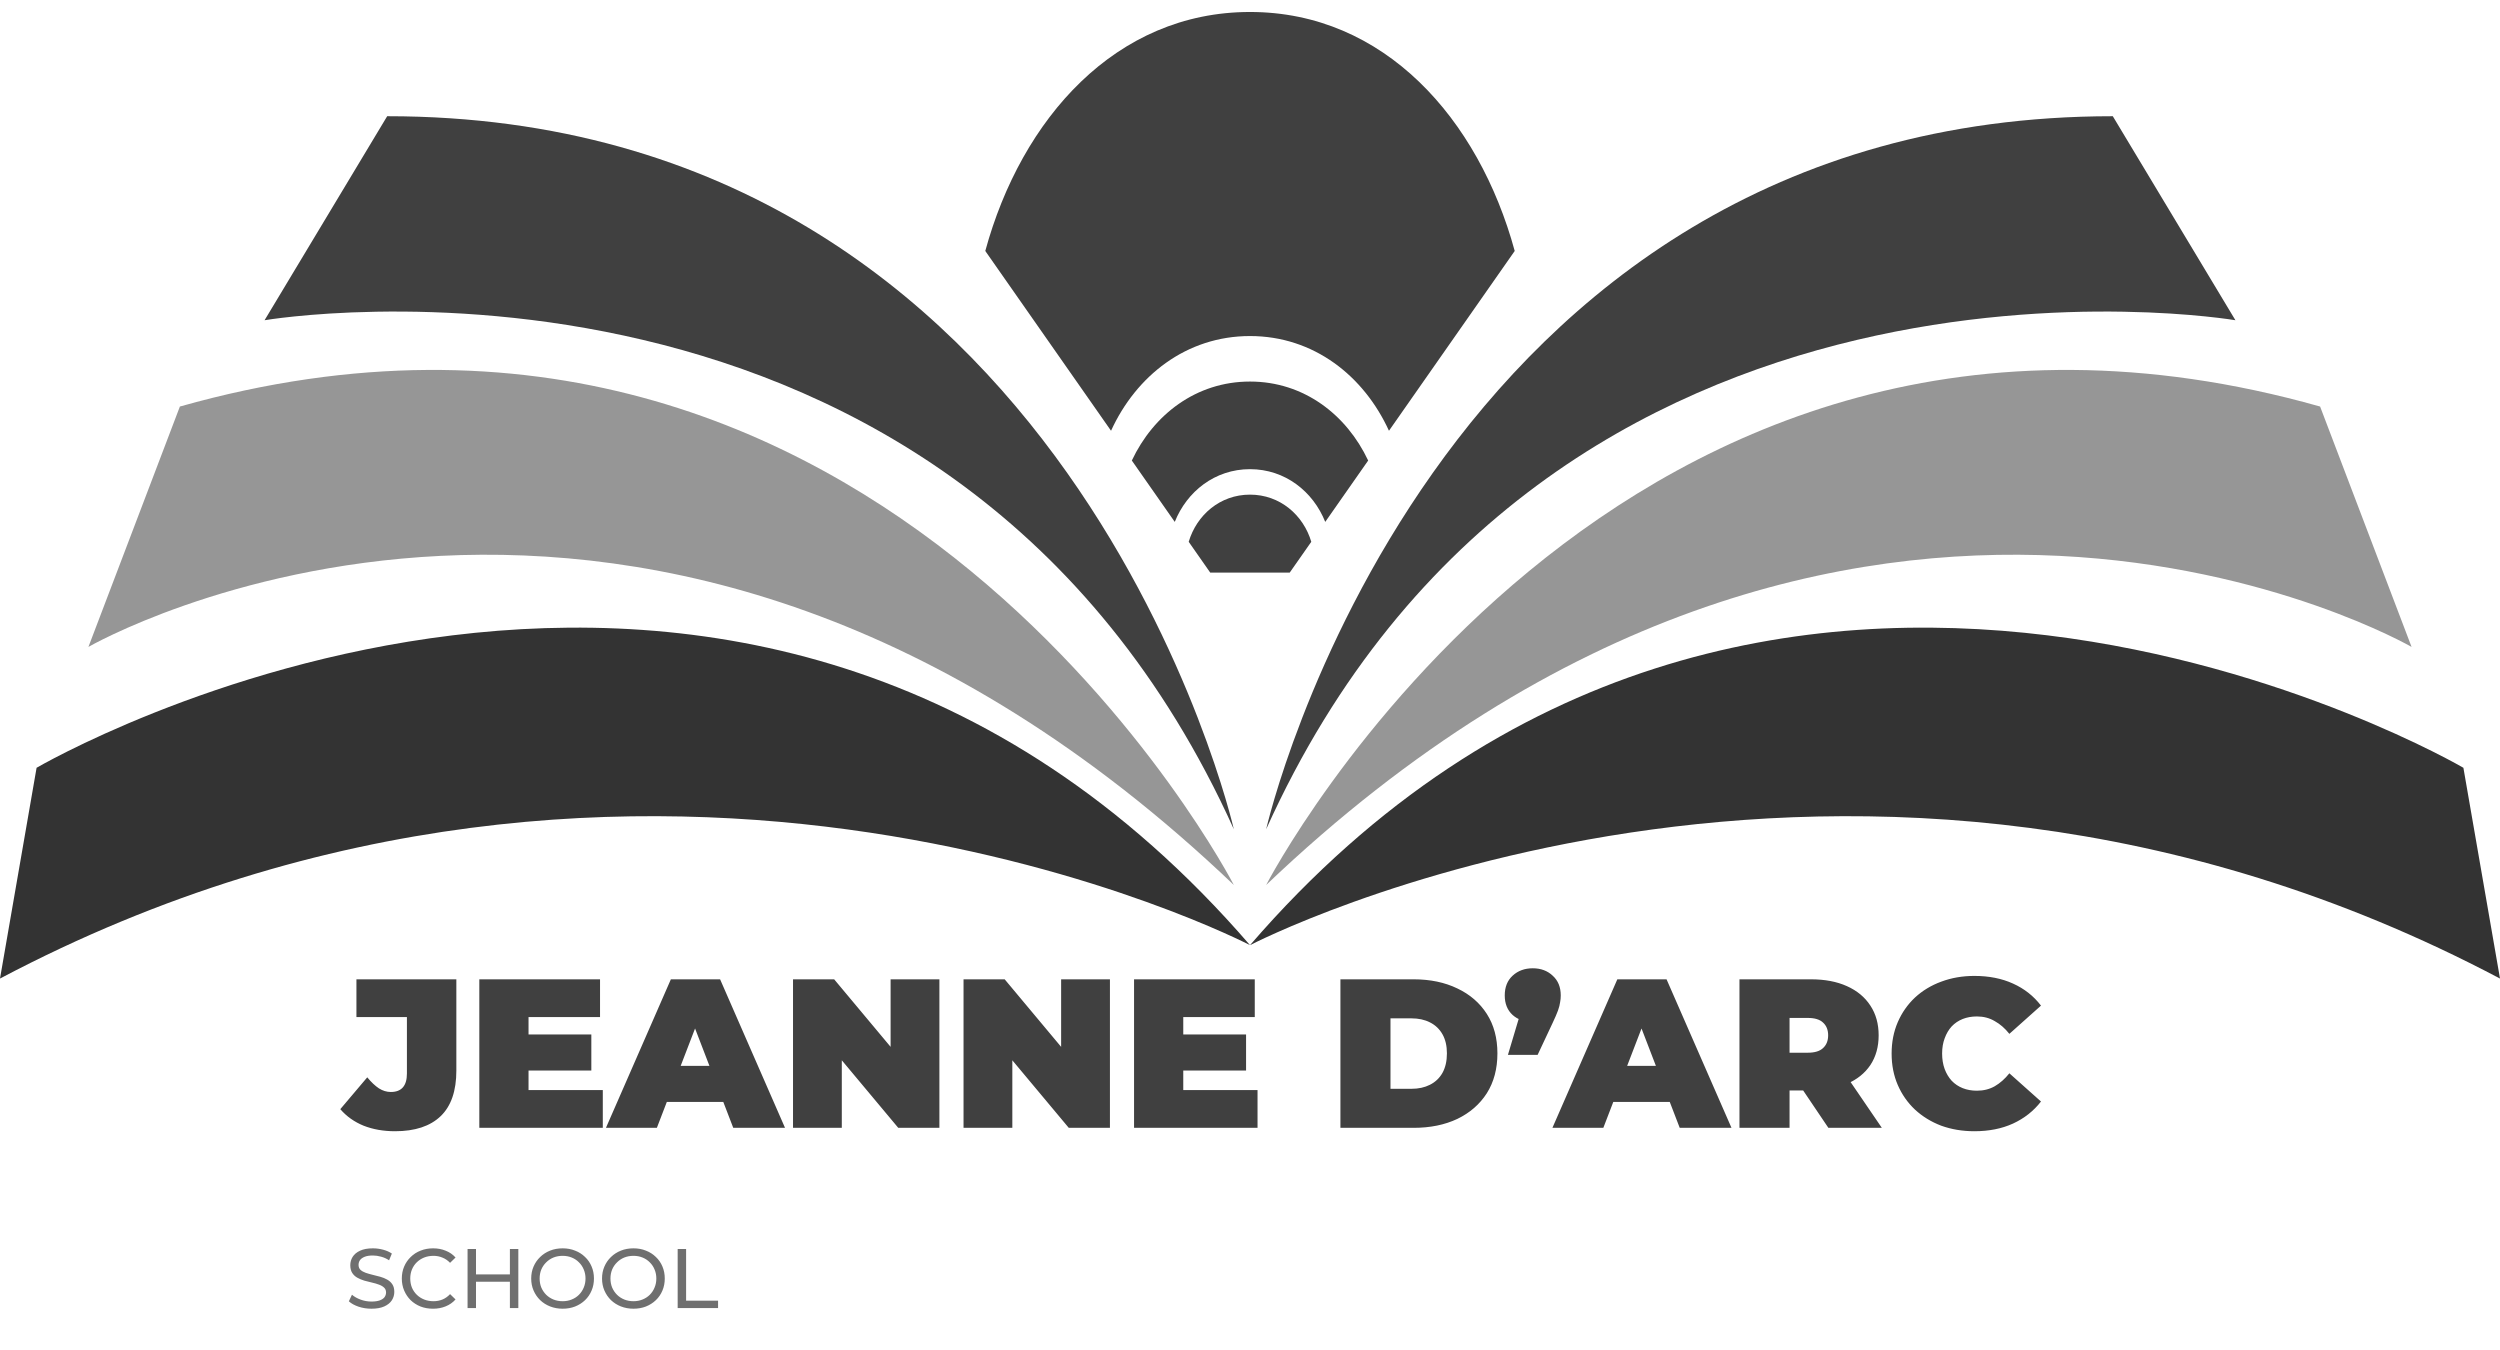 <svg width="150" height="81" viewBox="0 0 150 81" fill="none" xmlns="http://www.w3.org/2000/svg">
<path d="M23.703 67.874C23.006 67.874 22.378 67.763 21.818 67.543C21.258 67.314 20.791 66.983 20.418 66.55L22.035 64.64C22.272 64.929 22.506 65.149 22.735 65.302C22.964 65.446 23.202 65.519 23.448 65.519C24.093 65.519 24.415 65.149 24.415 64.411V61.025H21.386V58.759H27.381V64.233C27.381 65.455 27.067 66.367 26.439 66.97C25.811 67.572 24.899 67.874 23.703 67.874ZM31.509 62.069H35.48V64.233H31.509V62.069ZM31.712 65.404H36.168V67.67H28.759V58.759H36.002V61.025H31.712V65.404ZM36.357 67.67L40.252 58.759H43.206L47.101 67.67H43.995L41.118 60.185H42.289L39.412 67.67H36.357ZM38.674 66.117L39.438 63.953H43.537L44.3 66.117H38.674ZM47.581 67.67V58.759H50.05L54.582 64.182H53.436V58.759H56.364V67.67H53.895L49.363 62.247H50.508V67.67H47.581ZM57.812 67.67V58.759H60.281L64.813 64.182H63.668V58.759H66.596V67.67H64.126L59.594 62.247H60.74V67.67H57.812ZM70.793 62.069H74.764V64.233H70.793V62.069ZM70.996 65.404H75.452V67.67H68.043V58.759H75.286V61.025H70.996V65.404ZM80.425 67.67V58.759H84.817C85.81 58.759 86.684 58.941 87.439 59.306C88.195 59.663 88.784 60.172 89.209 60.834C89.633 61.496 89.845 62.285 89.845 63.202C89.845 64.127 89.633 64.924 89.209 65.595C88.784 66.257 88.195 66.77 87.439 67.135C86.684 67.492 85.81 67.67 84.817 67.67H80.425ZM83.429 65.328H84.689C85.114 65.328 85.483 65.247 85.797 65.086C86.12 64.924 86.37 64.687 86.548 64.373C86.726 64.05 86.815 63.66 86.815 63.202C86.815 62.752 86.726 62.37 86.548 62.056C86.37 61.742 86.12 61.504 85.797 61.343C85.483 61.182 85.114 61.101 84.689 61.101H83.429V65.328ZM90.476 63.291L91.545 59.714L91.965 61.318C91.473 61.318 91.07 61.178 90.756 60.898C90.442 60.609 90.285 60.219 90.285 59.726C90.285 59.226 90.442 58.831 90.756 58.542C91.078 58.245 91.481 58.097 91.965 58.097C92.449 58.097 92.848 58.245 93.162 58.542C93.484 58.831 93.645 59.226 93.645 59.726C93.645 59.862 93.633 59.998 93.607 60.134C93.59 60.27 93.548 60.435 93.48 60.63C93.412 60.817 93.302 61.072 93.149 61.394L92.258 63.291H90.476ZM93.145 67.67L97.04 58.759H99.993L103.889 67.67H100.783L97.906 60.185H99.077L96.2 67.67H93.145ZM95.462 66.117L96.225 63.953H100.324L101.088 66.117H95.462ZM104.368 67.67V58.759H108.658C109.49 58.759 110.207 58.895 110.81 59.166C111.421 59.438 111.892 59.828 112.223 60.337C112.554 60.838 112.719 61.432 112.719 62.12C112.719 62.807 112.554 63.401 112.223 63.902C111.892 64.394 111.421 64.772 110.81 65.035C110.207 65.298 109.49 65.429 108.658 65.429H106.036L107.373 64.195V67.67H104.368ZM109.702 67.67L107.513 64.424H110.695L112.91 67.67H109.702ZM107.373 64.526L106.036 63.163H108.467C108.883 63.163 109.189 63.07 109.384 62.883C109.588 62.697 109.689 62.442 109.689 62.12C109.689 61.797 109.588 61.542 109.384 61.356C109.189 61.169 108.883 61.076 108.467 61.076H106.036L107.373 59.714V64.526ZM118.462 67.874C117.749 67.874 117.087 67.763 116.476 67.543C115.873 67.314 115.347 66.991 114.897 66.575C114.456 66.159 114.112 65.667 113.866 65.099C113.62 64.53 113.497 63.902 113.497 63.214C113.497 62.527 113.62 61.899 113.866 61.33C114.112 60.762 114.456 60.27 114.897 59.854C115.347 59.438 115.873 59.12 116.476 58.899C117.087 58.67 117.749 58.555 118.462 58.555C119.336 58.555 120.108 58.708 120.779 59.014C121.458 59.319 122.018 59.76 122.459 60.337L120.562 62.031C120.299 61.7 120.006 61.445 119.684 61.267C119.37 61.08 119.014 60.987 118.615 60.987C118.301 60.987 118.016 61.038 117.762 61.139C117.507 61.241 117.286 61.39 117.1 61.585C116.922 61.78 116.782 62.018 116.68 62.298C116.578 62.569 116.527 62.875 116.527 63.214C116.527 63.554 116.578 63.864 116.68 64.144C116.782 64.415 116.922 64.649 117.1 64.844C117.286 65.039 117.507 65.188 117.762 65.289C118.016 65.391 118.301 65.442 118.615 65.442C119.014 65.442 119.37 65.353 119.684 65.175C120.006 64.988 120.299 64.729 120.562 64.398L122.459 66.091C122.018 66.66 121.458 67.101 120.779 67.415C120.108 67.721 119.336 67.874 118.462 67.874Z" fill="#404040"/>
<path d="M22.287 78.523C22.017 78.523 21.759 78.482 21.513 78.401C21.267 78.317 21.073 78.209 20.931 78.078L21.118 77.683C21.253 77.801 21.425 77.899 21.634 77.976C21.844 78.054 22.061 78.093 22.287 78.093C22.493 78.093 22.66 78.069 22.788 78.022C22.916 77.975 23.011 77.911 23.072 77.83C23.132 77.745 23.163 77.651 23.163 77.546C23.163 77.425 23.122 77.327 23.041 77.253C22.963 77.179 22.861 77.12 22.733 77.076C22.608 77.028 22.469 76.988 22.317 76.954C22.166 76.921 22.012 76.882 21.857 76.838C21.705 76.791 21.565 76.732 21.437 76.661C21.312 76.59 21.211 76.496 21.134 76.377C21.056 76.256 21.017 76.101 21.017 75.912C21.017 75.73 21.064 75.563 21.159 75.411C21.257 75.256 21.405 75.133 21.604 75.042C21.806 74.947 22.063 74.9 22.373 74.9C22.579 74.9 22.783 74.927 22.985 74.981C23.188 75.035 23.363 75.112 23.512 75.214L23.345 75.618C23.193 75.517 23.033 75.445 22.864 75.401C22.695 75.354 22.532 75.33 22.373 75.33C22.174 75.33 22.011 75.355 21.882 75.406C21.754 75.457 21.66 75.524 21.599 75.608C21.542 75.693 21.513 75.787 21.513 75.892C21.513 76.016 21.552 76.116 21.629 76.19C21.71 76.264 21.813 76.323 21.938 76.367C22.066 76.411 22.206 76.452 22.358 76.489C22.51 76.522 22.662 76.561 22.813 76.605C22.969 76.649 23.109 76.706 23.233 76.777C23.362 76.848 23.465 76.942 23.542 77.061C23.62 77.179 23.658 77.33 23.658 77.516C23.658 77.695 23.61 77.862 23.512 78.017C23.414 78.169 23.262 78.292 23.056 78.386C22.854 78.477 22.598 78.523 22.287 78.523ZM25.981 78.523C25.712 78.523 25.462 78.479 25.233 78.391C25.007 78.3 24.809 78.174 24.64 78.012C24.475 77.847 24.345 77.654 24.251 77.435C24.157 77.216 24.109 76.975 24.109 76.711C24.109 76.448 24.157 76.207 24.251 75.988C24.345 75.769 24.477 75.578 24.646 75.416C24.814 75.251 25.012 75.124 25.238 75.037C25.467 74.945 25.717 74.9 25.986 74.9C26.26 74.9 26.511 74.947 26.74 75.042C26.973 75.133 27.171 75.269 27.332 75.451L27.004 75.77C26.869 75.629 26.717 75.524 26.548 75.457C26.38 75.386 26.199 75.35 26.007 75.35C25.808 75.35 25.622 75.384 25.45 75.451C25.282 75.519 25.135 75.613 25.01 75.735C24.885 75.856 24.787 76.001 24.716 76.17C24.649 76.335 24.615 76.516 24.615 76.711C24.615 76.907 24.649 77.089 24.716 77.258C24.787 77.423 24.885 77.567 25.01 77.688C25.135 77.809 25.282 77.904 25.45 77.971C25.622 78.039 25.808 78.073 26.007 78.073C26.199 78.073 26.38 78.039 26.548 77.971C26.717 77.9 26.869 77.793 27.004 77.647L27.332 77.966C27.171 78.148 26.973 78.287 26.74 78.381C26.511 78.476 26.258 78.523 25.981 78.523ZM30.594 74.94H31.1V78.482H30.594V74.94ZM28.56 78.482H28.054V74.94H28.56V78.482ZM30.64 76.904H28.51V76.463H30.64V76.904ZM33.76 78.523C33.49 78.523 33.238 78.477 33.006 78.386C32.776 78.295 32.577 78.169 32.409 78.007C32.24 77.841 32.108 77.649 32.014 77.43C31.919 77.211 31.872 76.971 31.872 76.711C31.872 76.452 31.919 76.212 32.014 75.993C32.108 75.774 32.24 75.583 32.409 75.421C32.577 75.256 32.776 75.128 33.006 75.037C33.235 74.945 33.486 74.9 33.76 74.9C34.029 74.9 34.277 74.945 34.503 75.037C34.733 75.124 34.932 75.251 35.1 75.416C35.273 75.578 35.404 75.769 35.495 75.988C35.59 76.207 35.637 76.448 35.637 76.711C35.637 76.975 35.59 77.216 35.495 77.435C35.404 77.654 35.273 77.847 35.1 78.012C34.932 78.174 34.733 78.3 34.503 78.391C34.277 78.479 34.029 78.523 33.76 78.523ZM33.76 78.073C33.955 78.073 34.136 78.039 34.301 77.971C34.47 77.904 34.615 77.809 34.736 77.688C34.861 77.563 34.957 77.418 35.025 77.253C35.095 77.088 35.131 76.907 35.131 76.711C35.131 76.516 35.095 76.335 35.025 76.17C34.957 76.005 34.861 75.861 34.736 75.74C34.615 75.615 34.47 75.519 34.301 75.451C34.136 75.384 33.955 75.35 33.76 75.35C33.56 75.35 33.377 75.384 33.208 75.451C33.043 75.519 32.898 75.615 32.773 75.74C32.648 75.861 32.55 76.005 32.479 76.17C32.412 76.335 32.378 76.516 32.378 76.711C32.378 76.907 32.412 77.088 32.479 77.253C32.55 77.418 32.648 77.563 32.773 77.688C32.898 77.809 33.043 77.904 33.208 77.971C33.377 78.039 33.56 78.073 33.76 78.073ZM38.009 78.523C37.739 78.523 37.488 78.477 37.255 78.386C37.026 78.295 36.827 78.169 36.658 78.007C36.489 77.841 36.358 77.649 36.264 77.43C36.169 77.211 36.122 76.971 36.122 76.711C36.122 76.452 36.169 76.212 36.264 75.993C36.358 75.774 36.489 75.583 36.658 75.421C36.827 75.256 37.026 75.128 37.255 75.037C37.485 74.945 37.736 74.9 38.009 74.9C38.279 74.9 38.527 74.945 38.753 75.037C38.982 75.124 39.181 75.251 39.35 75.416C39.522 75.578 39.654 75.769 39.745 75.988C39.839 76.207 39.886 76.448 39.886 76.711C39.886 76.975 39.839 77.216 39.745 77.435C39.654 77.654 39.522 77.847 39.35 78.012C39.181 78.174 38.982 78.3 38.753 78.391C38.527 78.479 38.279 78.523 38.009 78.523ZM38.009 78.073C38.205 78.073 38.385 78.039 38.551 77.971C38.719 77.904 38.864 77.809 38.986 77.688C39.111 77.563 39.207 77.418 39.274 77.253C39.345 77.088 39.38 76.907 39.38 76.711C39.38 76.516 39.345 76.335 39.274 76.17C39.207 76.005 39.111 75.861 38.986 75.74C38.864 75.615 38.719 75.519 38.551 75.451C38.385 75.384 38.205 75.35 38.009 75.35C37.81 75.35 37.626 75.384 37.458 75.451C37.292 75.519 37.147 75.615 37.023 75.74C36.898 75.861 36.8 76.005 36.729 76.17C36.661 76.335 36.628 76.516 36.628 76.711C36.628 76.907 36.661 77.088 36.729 77.253C36.8 77.418 36.898 77.563 37.023 77.688C37.147 77.809 37.292 77.904 37.458 77.971C37.626 78.039 37.81 78.073 38.009 78.073ZM40.66 78.482V74.94H41.166V78.042H43.084V78.482H40.66Z" fill="#6F6F6F"/>
<path d="M147.804 46.067C147.804 46.067 105.548 21.331 75 56.71C75 56.71 110.854 38.031 150 58.713L147.804 46.067Z" fill="#333333"/>
<path d="M144.694 38.815L139.206 24.392C96.95 12.449 75.969 53.1 75.969 53.1C111.22 19.484 144.694 38.815 144.694 38.815Z" fill="#969696"/>
<path d="M134.125 19.214L126.768 6.973C85.72 6.973 75.969 49.755 75.969 49.755C92.927 12.188 134.125 19.214 134.125 19.214Z" fill="#404040"/>
<path d="M2.195 46.067L0 58.713C39.146 38.031 75 56.709 75 56.709C44.451 21.331 2.195 46.067 2.195 46.067Z" fill="#333333"/>
<path d="M74.03 53.1C74.03 53.1 53.049 12.449 10.793 24.392L5.305 38.815C5.305 38.815 38.78 19.484 74.03 53.1Z" fill="#969696"/>
<path d="M74.03 49.755C74.03 49.755 64.28 6.973 23.231 6.973L15.874 19.214C15.874 19.214 57.074 12.188 74.03 49.755Z" fill="#404040"/>
<path d="M75 22.893C71.765 22.893 69.203 24.887 67.91 27.632L70.486 31.314C71.213 29.493 72.891 28.15 75 28.15C77.109 28.15 78.787 29.493 79.514 31.314L82.09 27.632C80.797 24.887 78.235 22.893 75 22.893Z" fill="#404040"/>
<path d="M75 0.719C66.954 0.719 61.288 7.105 59.117 15.058L66.662 25.846C68.166 22.556 71.173 20.163 75 20.163C78.827 20.163 81.833 22.556 83.338 25.846L90.883 15.058C88.712 7.105 83.046 0.719 75 0.719Z" fill="#404040"/>
<path d="M75 29.678C73.203 29.678 71.801 30.902 71.322 32.508L72.615 34.358H73.044H76.954H77.382L78.677 32.508C78.2 30.901 76.798 29.678 75 29.678Z" fill="#404040"/>
</svg>

